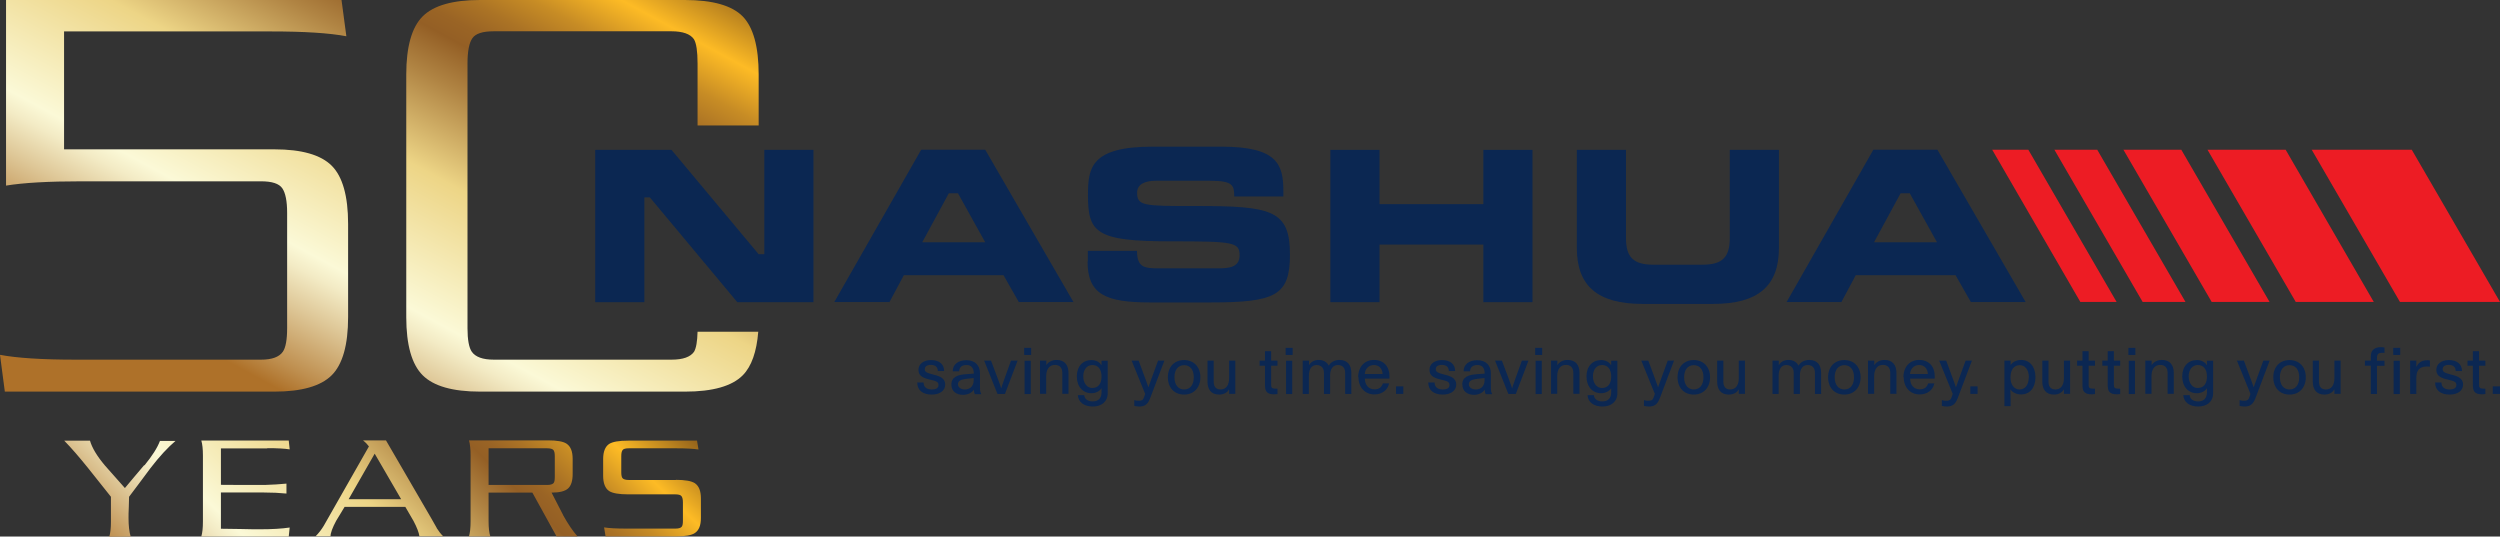 <?xml version="1.0" encoding="UTF-8"?> <svg xmlns="http://www.w3.org/2000/svg" xmlns:xlink="http://www.w3.org/1999/xlink" id="Layer_2" data-name="Layer 2" viewBox="0 0 186.15 39.95"><rect x="0" y="0" width="186.15" height="39.95" fill="#333333" stroke="none"/><defs><style> .cls-1 { fill: url(#New_Gradient_Swatch_4-2); } .cls-2 { fill: url(#New_Gradient_Swatch_4); } .cls-3 { fill: #0b2752; } .cls-4 { fill: #ed1c24; } </style><linearGradient id="New_Gradient_Swatch_4" data-name="New Gradient Swatch 4" x1="15.58" y1="49.49" x2="42.88" y2="21.03" gradientUnits="userSpaceOnUse"><stop offset="0" stop-color="#ae7129"></stop><stop offset=".04" stop-color="#be8e4e"></stop><stop offset=".13" stop-color="#dec797"></stop><stop offset=".19" stop-color="#f3ebc5"></stop><stop offset=".22" stop-color="#fbf9d7"></stop><stop offset=".43" stop-color="#edd586"></stop><stop offset=".57" stop-color="#b08443"></stop><stop offset=".64" stop-color="#945f25"></stop><stop offset=".67" stop-color="#9a6425"></stop><stop offset=".71" stop-color="#ab7325"></stop><stop offset=".76" stop-color="#c78c25"></stop><stop offset=".81" stop-color="#eeae25"></stop><stop offset=".83" stop-color="#fdbb25"></stop><stop offset=".99" stop-color="#673d17"></stop></linearGradient><linearGradient id="New_Gradient_Swatch_4-2" data-name="New Gradient Swatch 4" x1="20.01" y1="28.58" x2="41.64" y2="-11.28" xlink:href="#New_Gradient_Swatch_4"></linearGradient></defs><g id="Layer_1-2" data-name="Layer 1"><g><path class="cls-2" d="m10.74,34.63c-.48.57-.97,1.14-1.44,1.71-.49-.55-.99-1.11-1.48-1.67-.6-.71-.97-1.33-1.12-1.86h-1.92c.51.52,1.11,1.21,1.8,2.07.56.7,1.11,1.4,1.68,2.11v1.85c0,.48-.04.85-.12,1.12h1.59c-.11-.36-.16-.83-.16-1.39,0-.18,0-.45.02-.81.01-.35.02-.61.02-.77.54-.71,1.07-1.43,1.6-2.14.67-.87,1.29-1.54,1.86-2.02h-1.16c-.19.51-.58,1.12-1.16,1.83Zm9.17-1.26c.73,0,1.29.03,1.66.09l-.07-.66h-6.51c.08.27.12.64.12,1.12v4.91c0,.48-.04.85-.12,1.12h6.51l.07-.67c-.61.09-1.34.13-2.2.13-.34,0-.83,0-1.48-.02-.65-.01-1.13-.02-1.44-.02v-2.7h3.14c.66,0,1.24.03,1.74.08v-.74c-.49.05-1.03.08-1.62.1-.42,0-.97,0-1.63,0-.94,0-1.48-.01-1.63-.01v-2.71h3.46Zm12.6,5.94c.16.25.32.46.49.62h-1.77c-.04-.27-.18-.65-.44-1.14-.2-.35-.41-.7-.61-1.05h-4.52c-.21.35-.42.69-.63,1.04-.28.52-.42.91-.42,1.15h-1.11c.23-.23.43-.49.6-.77l3.37-5.92c-.1-.14-.24-.29-.44-.45h1.71l3.4,5.85c.2.36.33.59.38.67Zm-2.64-2.14l-1.97-3.39-1.94,3.39h3.91Zm12.06,1.19c.36.65.72,1.18,1.07,1.58h-1.56l-1.8-3.26h-3.26v2.14c0,.48.04.85.13,1.12h-1.59c.08-.27.12-.64.12-1.12v-4.91c0-.48-.04-.85-.12-1.12h5.86c.69,0,1.16.08,1.41.25.3.2.45.57.45,1.13v1.13c0,.5-.11.86-.34,1.07-.23.21-.64.31-1.23.31.29.56.58,1.12.86,1.67Zm-1.19-2.25c.24,0,.4-.05.48-.14.06-.07.09-.22.09-.44v-1.56c0-.22-.03-.37-.1-.46-.07-.08-.22-.13-.47-.13h-4.36v2.73h4.36Zm9.59-.37h-3.5c-.25,0-.41-.05-.48-.14-.06-.07-.09-.22-.09-.43v-1.2c0-.22.03-.37.1-.46s.22-.13.47-.13h3.52c.73,0,1.29.03,1.66.09l-.11-.66h-5.12c-.69,0-1.16.08-1.43.25-.29.2-.44.57-.44,1.13v1.24c0,.55.15.93.44,1.13.26.17.74.25,1.43.25h3.5c.24,0,.39.04.46.13.07.08.11.24.11.46v1.39c0,.21-.03.36-.09.43-.08.1-.24.14-.48.14h-3.64c-.73,0-1.29-.03-1.66-.09l.11.67h5.24c.69,0,1.16-.08,1.41-.25.3-.2.45-.57.45-1.13v-1.45c0-.55-.15-.93-.45-1.13-.26-.17-.73-.25-1.42-.25Z"></path><path class="cls-1" d="m25.92,23.61c0,2.08-.41,3.52-1.22,4.33-.81.81-2.24,1.22-4.27,1.22H.36l-.36-2.74c1.26.24,3.14.36,5.64.36h13.8c.81,0,1.35-.2,1.62-.59.21-.3.32-.89.32-1.76v-8.58c0-.87-.12-1.48-.36-1.83-.24-.35-.77-.52-1.58-.52H6.09c-2.5,0-4.37.11-5.64.32V0h24.98l.36,2.7c-1.26-.24-3.13-.36-5.63-.36H4.77v8.78h15.66c2.04,0,3.46.41,4.27,1.22.81.81,1.22,2.26,1.22,4.33v6.95Zm26.02,1.09c-.02.72-.1,1.22-.26,1.49-.27.39-.83.59-1.67.59h-13.25c-.81,0-1.36-.2-1.63-.59-.21-.3-.32-.89-.32-1.76V4.73c0-.9.12-1.53.36-1.88s.77-.52,1.58-.52h13.25c.84,0,1.4.2,1.67.59.18.3.27.9.27,1.81v4.61h4.55v-3.79c0-2.08-.4-3.52-1.19-4.33C54.5.41,53.07,0,51,0h-15.26C33.71,0,32.28.41,31.47,1.22c-.81.81-1.22,2.26-1.22,4.33v18.06c0,2.08.41,3.52,1.22,4.33.81.81,2.23,1.22,4.28,1.22h15.26c2.07,0,3.5-.41,4.3-1.22.65-.66,1.03-1.75,1.15-3.24h-4.51Z"></path><g><path class="cls-3" d="m142.2,14.39l2.03,3.65h-4.69l1.98-3.65h.67Zm-9.18,8.1h4.09l1.07-2h7.43l1.14,2h4.08l-6.57-11.34h-4.77l-6.46,11.34Z"></path><path class="cls-3" d="m80.98,19.46c0,2.46,1.34,3.06,4.67,3.06h4.44c4.87,0,5.96-.5,5.96-3.56,0-3.3-1.32-3.63-7.01-3.62-3.93.01-4.37-.02-4.37-1,0-.61.56-.88,1.39-.88h4.06c1.68,0,1.78.34,1.78,1.17h3.66v-.36c0-1.99-.39-3.35-4.62-3.35h-5.11c-4.62,0-4.82,1.58-4.82,3.63,0,2.79.63,3.42,6.14,3.42,4.72,0,5.15.06,5.15,1.05,0,.88-.79.96-1.57.96h-4.49c-1.06,0-1.57-.09-1.58-1.3h-3.66v.78Z"></path><polygon class="cls-3" points="99.06 22.5 102.72 22.5 102.72 18.21 110.45 18.21 110.45 22.5 114.11 22.5 114.11 11.16 110.45 11.16 110.45 15.2 102.72 15.2 102.72 11.16 99.06 11.16 99.06 22.5"></polygon><path class="cls-3" d="m117.41,18.46c0,2.82,1.53,4.17,4.9,4.17h5.25c3.37,0,4.9-1.35,4.9-4.17v-7.3h-3.66v6.55c0,1.44-.54,2-2.05,2h-3.63c-1.51,0-2.05-.56-2.05-2v-6.55h-3.66v7.3Z"></path><path class="cls-3" d="m71.33,14.39l2.03,3.65h-4.69l1.98-3.65h.67Zm-9.19,8.1h4.09l1.07-2h7.42l1.14,2h4.07l-6.57-11.34h-4.77l-6.47,11.34Z"></path><polygon class="cls-3" points="56.49 18.93 50 11.16 44.32 11.16 44.32 22.5 47.98 22.5 47.98 14.7 48.39 14.7 54.9 22.5 60.57 22.5 60.57 11.16 56.91 11.16 56.91 18.93 56.49 18.93"></polygon><polygon class="cls-4" points="154.9 22.48 148.34 11.15 151.03 11.15 157.6 22.48 154.9 22.48"></polygon><polygon class="cls-4" points="159.54 22.48 152.97 11.15 156.16 11.15 162.73 22.48 159.54 22.48"></polygon><polygon class="cls-4" points="164.68 22.48 158.11 11.15 162.42 11.15 168.99 22.48 164.68 22.48"></polygon><polygon class="cls-4" points="170.94 22.48 164.37 11.15 170.19 11.15 176.75 22.48 170.94 22.48"></polygon><g><polygon class="cls-4" points="178.7 22.48 172.13 11.15 179.58 11.15 186.15 22.48 178.7 22.48"></polygon><path class="cls-3" d="m68.29,28.48h.48c0,.35.24.52.6.52s.51-.13.51-.33c0-.28-.23-.3-.74-.43-.49-.13-.75-.29-.75-.71s.37-.72.93-.72c.63,0,.98.32.98.82h-.47c0-.3-.19-.46-.51-.46s-.46.13-.46.32c0,.22.19.28.52.37.47.12,1,.23,1,.78,0,.45-.4.74-1,.74-.69,0-1.08-.34-1.08-.89Z"></path><path class="cls-3" d="m70.84,28.63c0-.57.48-.73,1.11-.77l.56-.04c0-.46-.22-.64-.54-.64-.38,0-.54.19-.55.47h-.48c0-.52.41-.83,1.02-.83.64,0,1.01.39,1.01.97v1.08c0,.24.03.34.09.46v.02h-.47c-.06-.09-.08-.3-.08-.33h-.01c-.12.23-.45.38-.8.38-.52,0-.86-.3-.86-.75Zm1.66-.3v-.18l-.56.06c-.43.05-.61.17-.61.4s.22.39.51.39c.46,0,.66-.33.66-.67Z"></path><path class="cls-3" d="m73.28,26.85h.51l.49,1.3c.25.66.26.73.26.75h.02s.01-.09.25-.75l.47-1.3h.49l-.94,2.48h-.56l-.99-2.48Z"></path><path class="cls-3" d="m76.26,25.9h.52v.53h-.52v-.53Zm.03.96h.46v2.48h-.46v-2.48Z"></path><path class="cls-3" d="m77.45,26.85h.46v.33h.01c.14-.24.43-.38.76-.38.6,0,.88.4.88.96v1.56h-.46v-1.56c0-.4-.22-.59-.55-.59-.42,0-.65.33-.65.84v1.31h-.46v-2.48Z"></path><path class="cls-3" d="m80.25,29.42h.48c.03.31.28.47.63.47.45,0,.65-.27.66-.65v-.33s-.01,0-.01,0c-.12.22-.43.37-.74.37-.65,0-1.09-.5-1.09-1.25s.44-1.22,1.1-1.22c.31,0,.6.15.72.37h.02v-.32h.46v2.41c0,.64-.46,1-1.11,1s-1.08-.33-1.11-.83Zm1.77-1.38c0-.57-.27-.86-.68-.86s-.68.34-.68.84.27.87.67.87c.46,0,.69-.34.69-.85Z"></path><path class="cls-3" d="m84.46,30.22v-.43c.15.05.26.05.33.05.28,0,.34-.1.4-.28l.08-.23-1.01-2.48h.52l.51,1.37c.19.52.21.59.21.6h.02s.02-.09.21-.6l.5-1.37h.47l-1.06,2.8c-.16.42-.38.62-.79.62-.17,0-.28-.02-.39-.05Z"></path><path class="cls-3" d="m86.96,28.09c0-.78.49-1.28,1.21-1.28s1.21.51,1.21,1.28-.48,1.29-1.21,1.29-1.21-.51-1.21-1.29Zm1.93,0c0-.58-.29-.9-.72-.9-.46,0-.72.36-.72.9,0,.58.29.91.72.91.46,0,.72-.36.72-.91Z"></path><path class="cls-3" d="m89.91,28.41v-1.56h.46v1.56c0,.4.19.59.51.59.42,0,.64-.33.64-.84v-1.31h.46v2.48h-.46v-.32h-.02c-.13.24-.4.37-.73.37-.59,0-.86-.39-.86-.96Z"></path><path class="cls-3" d="m94.19,28.79v-1.56h-.4v-.38h.4v-.7h.46v.7h.47v.38h-.47v1.42c0,.22.06.29.34.29.05,0,.1,0,.13,0v.4c-.07.01-.16.02-.27.02-.44,0-.65-.19-.65-.56Z"></path><path class="cls-3" d="m95.73,25.9h.52v.53h-.52v-.53Zm.03.96h.46v2.48h-.46v-2.48Z"></path><path class="cls-3" d="m97.01,26.85h.46v.33h.01c.14-.25.41-.38.7-.38.36,0,.61.15.75.41h.02c.15-.26.45-.41.79-.41.59,0,.88.38.88.96v1.57h-.46v-1.56c0-.4-.21-.59-.54-.59-.38,0-.58.31-.58.77v1.38h-.46v-1.57c0-.38-.22-.58-.55-.58-.37,0-.57.31-.57.77v1.38h-.46v-2.48Z"></path><path class="cls-3" d="m101.13,28.08c0-.77.48-1.28,1.18-1.28s1.15.48,1.15,1.2c0,.05,0,.11,0,.19h-1.83c0,.49.29.8.71.8.35,0,.53-.15.63-.44h.46c-.09.49-.53.82-1.09.82-.71,0-1.19-.53-1.19-1.29Zm1.82-.23c-.02-.41-.27-.67-.65-.67s-.65.27-.68.67h1.33Z"></path><path class="cls-3" d="m103.95,28.77h.54v.56h-.54v-.56Z"></path><path class="cls-3" d="m106.34,28.48h.48c0,.35.24.52.6.52s.51-.13.51-.33c0-.28-.23-.3-.74-.43-.49-.13-.75-.29-.75-.71s.37-.72.93-.72c.63,0,.98.32.98.82h-.47c0-.3-.19-.46-.51-.46s-.46.13-.46.32c0,.22.19.28.52.37.47.12,1,.23,1,.78,0,.45-.4.74-1,.74-.69,0-1.08-.34-1.08-.89Z"></path><path class="cls-3" d="m108.88,28.63c0-.57.48-.73,1.11-.77l.56-.04c0-.46-.22-.64-.54-.64-.38,0-.54.19-.55.47h-.48c0-.52.41-.83,1.02-.83.64,0,1.01.39,1.01.97v1.08c0,.24.03.34.09.46v.02h-.47c-.06-.09-.08-.3-.08-.33h-.01c-.12.23-.45.38-.79.38-.52,0-.86-.3-.86-.75Zm1.66-.3v-.18l-.56.06c-.43.05-.61.17-.61.4s.22.39.51.39c.46,0,.66-.33.66-.67Z"></path><path class="cls-3" d="m111.32,26.85h.51l.49,1.3c.25.66.26.73.26.75h.02s.01-.09.25-.75l.47-1.3h.49l-.94,2.48h-.56l-.99-2.48Z"></path><path class="cls-3" d="m114.31,25.9h.52v.53h-.52v-.53Zm.03.96h.46v2.48h-.46v-2.48Z"></path><path class="cls-3" d="m115.5,26.85h.46v.33h.01c.14-.24.43-.38.76-.38.6,0,.88.4.88.96v1.56h-.46v-1.56c0-.4-.22-.59-.55-.59-.42,0-.65.33-.65.84v1.31h-.46v-2.48Z"></path><path class="cls-3" d="m118.2,29.42h.48c.03.31.28.47.63.47.45,0,.65-.27.66-.65v-.33s-.01,0-.01,0c-.12.22-.43.37-.74.37-.65,0-1.09-.5-1.09-1.25s.44-1.22,1.1-1.22c.31,0,.6.15.72.37h.02v-.32h.46v2.41c0,.64-.46,1-1.11,1s-1.08-.33-1.11-.83Zm1.77-1.38c0-.57-.27-.86-.68-.86s-.68.34-.68.84.27.87.67.87c.46,0,.69-.34.69-.85Z"></path><path class="cls-3" d="m122.41,30.22v-.43c.15.05.26.05.33.05.28,0,.34-.1.4-.28l.08-.23-1.01-2.48h.52l.51,1.37c.19.52.21.59.21.6h.02s.02-.09.21-.6l.5-1.37h.47l-1.06,2.8c-.16.42-.38.62-.79.62-.17,0-.28-.02-.39-.05Z"></path><path class="cls-3" d="m124.91,28.09c0-.78.49-1.28,1.21-1.28s1.21.51,1.21,1.28-.48,1.29-1.21,1.29-1.21-.51-1.21-1.29Zm1.93,0c0-.58-.29-.9-.72-.9-.46,0-.72.36-.72.9,0,.58.29.91.72.91.46,0,.72-.36.72-.91Z"></path><path class="cls-3" d="m127.86,28.41v-1.56h.46v1.56c0,.4.19.59.51.59.42,0,.64-.33.64-.84v-1.31h.46v2.48h-.46v-.32h-.02c-.13.24-.4.37-.73.37-.59,0-.86-.39-.86-.96Z"></path><path class="cls-3" d="m131.99,26.85h.46v.33h.01c.14-.25.41-.38.7-.38.36,0,.61.15.75.41h.02c.15-.26.45-.41.79-.41.59,0,.88.38.88.96v1.57h-.46v-1.56c0-.4-.21-.59-.54-.59-.38,0-.58.31-.58.77v1.38h-.46v-1.57c0-.38-.22-.58-.55-.58-.37,0-.57.31-.57.77v1.38h-.46v-2.48Z"></path><path class="cls-3" d="m136.12,28.09c0-.78.49-1.28,1.21-1.28s1.21.51,1.21,1.28-.48,1.29-1.21,1.29-1.21-.51-1.21-1.29Zm1.93,0c0-.58-.29-.9-.72-.9-.46,0-.72.36-.72.9,0,.58.29.91.72.91.46,0,.72-.36.72-.91Z"></path><path class="cls-3" d="m139.1,26.85h.46v.33h.01c.14-.24.43-.38.76-.38.6,0,.88.4.88.96v1.56h-.46v-1.56c0-.4-.22-.59-.55-.59-.42,0-.65.33-.65.84v1.31h-.46v-2.48Z"></path><path class="cls-3" d="m141.73,28.08c0-.77.48-1.28,1.18-1.28s1.15.48,1.15,1.2c0,.05,0,.11,0,.19h-1.83c0,.49.29.8.71.8.35,0,.53-.15.63-.44h.46c-.09.49-.53.82-1.09.82-.71,0-1.19-.53-1.19-1.29Zm1.82-.23c-.02-.41-.27-.67-.65-.67s-.65.27-.68.67h1.33Z"></path><path class="cls-3" d="m144.59,30.22v-.43c.15.05.26.05.33.05.28,0,.34-.1.4-.28l.08-.23-1.01-2.48h.52l.51,1.37c.19.52.21.59.21.6h.02s.02-.09.21-.6l.5-1.37h.47l-1.06,2.8c-.16.42-.38.62-.79.62-.17,0-.28-.02-.39-.05Z"></path><path class="cls-3" d="m146.71,28.77h.54v.56h-.54v-.56Z"></path><path class="cls-3" d="m149.25,26.85h.46v.32h.01c.15-.23.45-.37.77-.37.64,0,1.07.5,1.07,1.29s-.42,1.28-1.08,1.28c-.31,0-.63-.14-.78-.37h-.01c.02.26.02,1.24.02,1.24h-.46v-3.4Zm1.82,1.25c0-.55-.27-.91-.68-.91-.44,0-.69.36-.69.91s.27.9.68.9.68-.35.68-.9Z"></path><path class="cls-3" d="m152.07,28.41v-1.56h.46v1.56c0,.4.19.59.51.59.42,0,.64-.33.64-.84v-1.31h.46v2.48h-.46v-.32h-.02c-.13.24-.4.37-.73.37-.59,0-.86-.39-.86-.96Z"></path><path class="cls-3" d="m155.06,28.79v-1.56h-.4v-.38h.4v-.7h.46v.7h.47v.38h-.47v1.42c0,.22.06.29.34.29.05,0,.1,0,.13,0v.4c-.07.01-.16.02-.27.02-.44,0-.65-.19-.65-.56Z"></path><path class="cls-3" d="m156.94,28.79v-1.56h-.4v-.38h.4v-.7h.46v.7h.47v.38h-.47v1.42c0,.22.06.29.34.29.05,0,.1,0,.13,0v.4c-.07.01-.16.02-.27.02-.44,0-.65-.19-.65-.56Z"></path><path class="cls-3" d="m158.48,25.9h.52v.53h-.52v-.53Zm.03.96h.46v2.48h-.46v-2.48Z"></path><path class="cls-3" d="m159.75,26.85h.46v.33h.01c.14-.24.43-.38.76-.38.6,0,.88.4.88.96v1.56h-.46v-1.56c0-.4-.22-.59-.55-.59-.42,0-.65.33-.65.84v1.31h-.46v-2.48Z"></path><path class="cls-3" d="m162.56,29.42h.48c.03.31.28.47.63.47.45,0,.65-.27.66-.65v-.33s-.01,0-.01,0c-.12.22-.43.37-.74.37-.65,0-1.09-.5-1.09-1.25s.44-1.22,1.1-1.22c.31,0,.6.15.72.37h.02v-.32h.46v2.41c0,.64-.46,1-1.11,1s-1.08-.33-1.11-.83Zm1.77-1.38c0-.57-.27-.86-.68-.86s-.68.34-.68.84.27.87.67.87c.46,0,.69-.34.69-.85Z"></path><path class="cls-3" d="m166.76,30.22v-.43c.15.05.26.05.33.05.28,0,.34-.1.4-.28l.08-.23-1.01-2.48h.52l.51,1.37c.19.52.21.59.21.6h.02s.02-.09.21-.6l.5-1.37h.47l-1.06,2.8c-.16.42-.38.62-.79.62-.17,0-.28-.02-.39-.05Z"></path><path class="cls-3" d="m169.27,28.09c0-.78.49-1.28,1.21-1.28s1.21.51,1.21,1.28-.48,1.29-1.21,1.29-1.21-.51-1.21-1.29Zm1.93,0c0-.58-.29-.9-.72-.9-.46,0-.72.36-.72.9,0,.58.29.91.72.91.46,0,.72-.36.72-.91Z"></path><path class="cls-3" d="m172.21,28.41v-1.56h.46v1.56c0,.4.19.59.51.59.42,0,.64-.33.64-.84v-1.31h.46v2.48h-.46v-.32h-.02c-.13.24-.4.37-.73.37-.59,0-.86-.39-.86-.96Z"></path><path class="cls-3" d="m176.53,27.23h-.44v-.38h.44v-.33c0-.45.29-.67.75-.67.08,0,.19,0,.27.03v.4c-.41-.04-.56.04-.56.35v.23h.56v.38h-.56v2.1h-.46v-2.1Z"></path><path class="cls-3" d="m178.2,25.9h.52v.53h-.52v-.53Zm.03.96h.46v2.48h-.46v-2.48Z"></path><path class="cls-3" d="m179.46,26.85h.46v.45h.02c.11-.25.33-.48.82-.48.1,0,.16.02.17.02v.46h-.01s-.08-.01-.22-.01c-.59,0-.78.33-.78.87v1.17h-.46v-2.48Z"></path><path class="cls-3" d="m181.31,28.48h.48c0,.35.24.52.6.52s.51-.13.51-.33c0-.28-.23-.3-.74-.43-.49-.13-.75-.29-.75-.71s.37-.72.93-.72c.63,0,.98.32.98.82h-.47c0-.3-.19-.46-.51-.46s-.46.13-.46.32c0,.22.19.28.52.37.47.12,1,.23,1,.78,0,.45-.4.74-1,.74-.69,0-1.08-.34-1.08-.89Z"></path><path class="cls-3" d="m184.13,28.79v-1.56h-.4v-.38h.4v-.7h.46v.7h.47v.38h-.47v1.42c0,.22.06.29.34.29.05,0,.1,0,.13,0v.4c-.07.01-.16.02-.27.02-.44,0-.65-.19-.65-.56Z"></path><path class="cls-3" d="m185.61,28.77h.54v.56h-.54v-.56Z"></path></g></g></g></g></svg> 